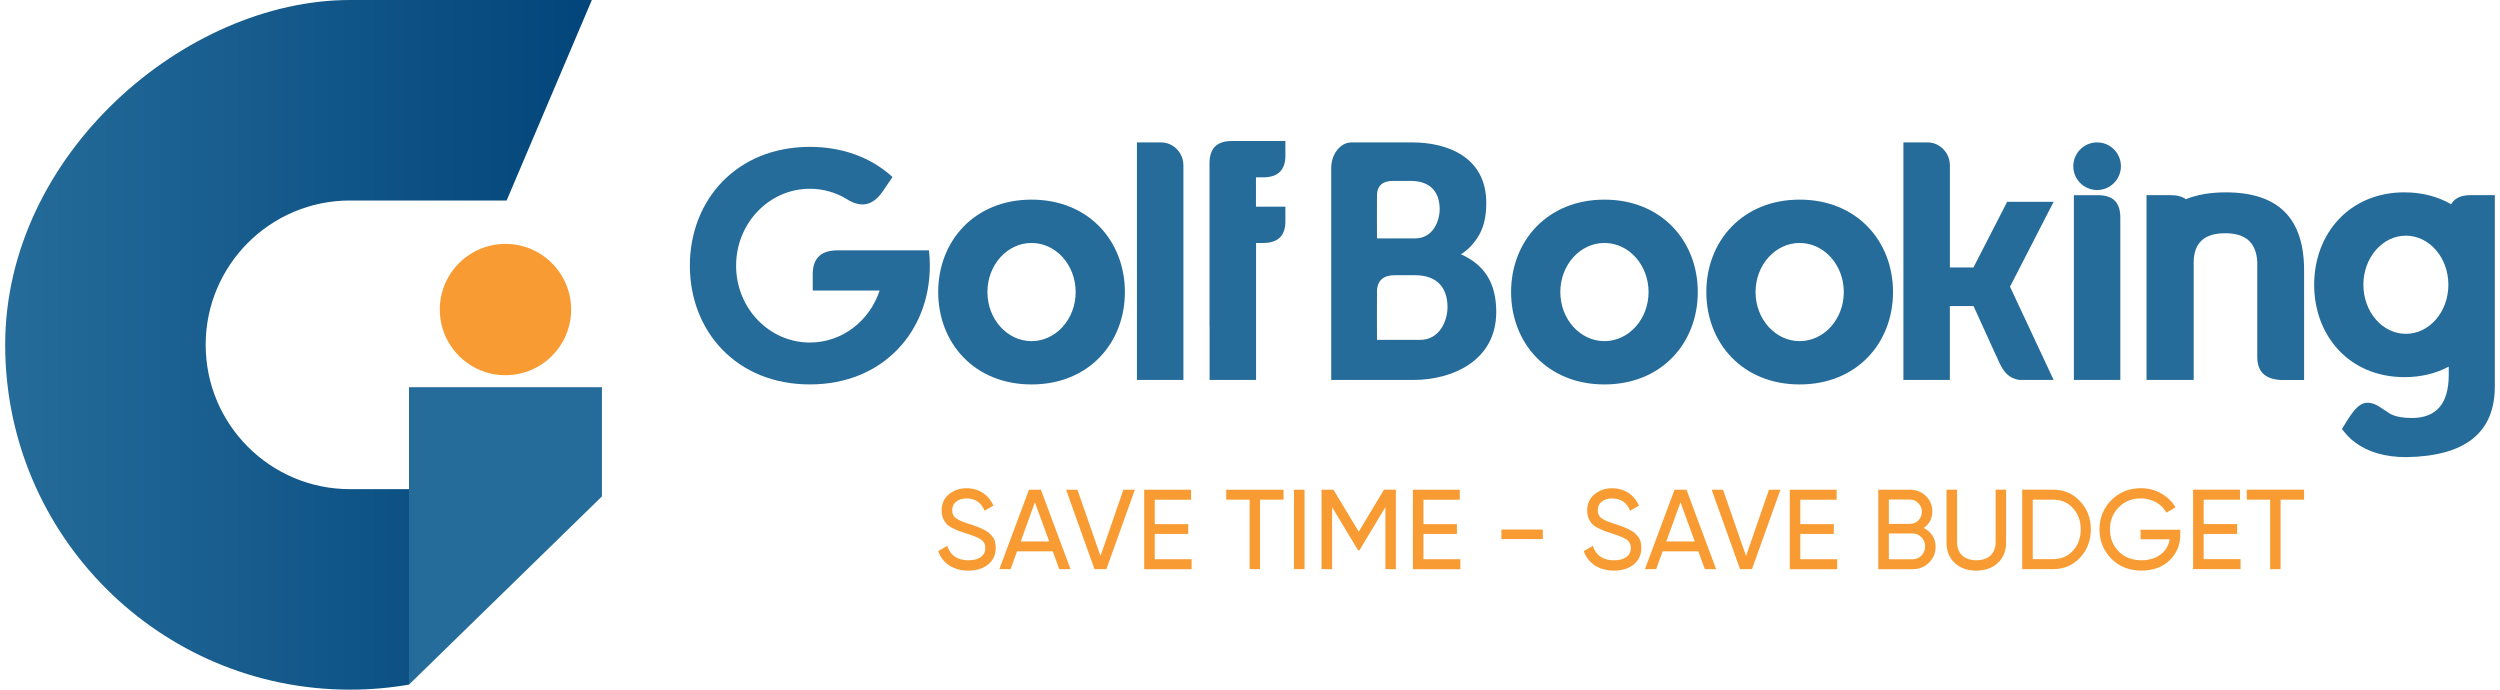 <svg width="174" height="48" viewBox="0 0 174 48" fill="none" xmlns="http://www.w3.org/2000/svg">
<path d="M62.081 12.285L62.119 12.321L61.479 13.262C61.121 13.789 60.742 14.109 60.297 14.202C59.876 14.289 59.404 14.166 58.889 13.829C58.143 13.389 57.283 13.138 56.365 13.138C53.532 13.138 51.233 15.534 51.233 18.489C51.233 21.445 53.532 23.84 56.365 23.84C58.618 23.84 60.532 22.328 61.222 20.223H60.146H57.088H56.566V19.174C56.553 18.595 56.688 18.159 56.974 17.863C57.257 17.572 57.696 17.424 58.288 17.424H59.718H60.146H61.395H64.656C64.695 17.772 64.717 18.127 64.717 18.489C64.717 23.055 61.472 26.756 56.365 26.756C51.259 26.756 48.014 23.054 48.014 18.489C48.014 13.924 51.265 10.222 56.365 10.222C58.705 10.222 60.655 11.001 62.081 12.285Z" fill="#256C9A"/>
<path d="M80.808 9.911H79.131V26.445H82.365V11.491C82.361 11.204 82.288 10.94 82.15 10.7C82.013 10.465 81.827 10.275 81.592 10.129C81.357 9.987 81.097 9.914 80.809 9.91L80.808 9.911Z" fill="#256C9A"/>
<path fill-rule="evenodd" clip-rule="evenodd" d="M71.795 13.894C75.763 13.894 78.292 16.773 78.292 20.326C78.292 23.878 75.768 26.757 71.795 26.757C67.822 26.757 65.299 23.878 65.299 20.326C65.299 16.773 67.828 13.894 71.795 13.894ZM71.795 16.91C73.492 16.91 74.866 18.439 74.866 20.326C74.866 22.212 73.492 23.742 71.795 23.742C70.099 23.742 68.725 22.212 68.725 20.326C68.725 18.439 70.099 16.91 71.795 16.91Z" fill="#256C9A"/>
<path d="M89.464 15.138V14.385H89.463H87.415V13.315V12.343H87.907C88.442 12.343 88.839 12.21 89.094 11.946C89.354 11.679 89.476 11.285 89.463 10.763H89.464L89.463 9.814H86.419H86.229H85.737C85.215 9.814 84.826 9.943 84.567 10.198C84.311 10.458 84.182 10.847 84.182 11.37V22.675H84.188V26.444H87.422V16.913H87.907C88.442 16.913 88.839 16.779 89.094 16.515C89.354 16.248 89.476 15.855 89.463 15.332V15.173L89.464 15.138Z" fill="#256C9A"/>
<path d="M160.365 26.445V18.883C160.377 17.048 159.932 15.674 159.028 14.758C158.124 13.847 156.754 13.388 154.918 13.388C153.831 13.388 152.904 13.549 152.138 13.868C151.885 13.678 151.53 13.582 151.075 13.582H150.925H149.398V16.112V18.883V22.141V26.445H152.68V18.227C152.692 17.558 152.879 17.061 153.243 16.729C153.612 16.396 154.152 16.234 154.869 16.234C155.585 16.234 156.13 16.396 156.498 16.729C156.867 17.061 157.07 17.56 157.106 18.227V24.842C157.106 25.352 157.24 25.737 157.507 26.001C157.774 26.264 158.176 26.41 158.71 26.447H160.363L160.365 26.445Z" fill="#256C9A"/>
<path d="M144.342 13.582V26.445H147.575V15.139C147.575 14.617 147.446 14.228 147.191 13.968C146.931 13.713 146.542 13.584 146.02 13.584H144.342V13.582Z" fill="#256C9A"/>
<path fill-rule="evenodd" clip-rule="evenodd" d="M111.669 13.894C115.636 13.894 118.166 16.773 118.166 20.326C118.166 23.878 115.642 26.757 111.669 26.757C107.696 26.757 105.172 23.878 105.172 20.326C105.172 16.773 107.702 13.894 111.669 13.894ZM111.669 16.91C113.365 16.91 114.74 18.439 114.74 20.326C114.74 22.212 113.365 23.742 111.669 23.742C109.973 23.742 108.598 22.212 108.598 20.326C108.598 18.439 109.973 16.91 111.669 16.91Z" fill="#256C9A"/>
<path fill-rule="evenodd" clip-rule="evenodd" d="M125.257 13.894C129.225 13.894 131.754 16.773 131.754 20.326C131.754 23.878 129.23 26.757 125.257 26.757C121.284 26.757 118.761 23.878 118.761 20.326C118.761 16.773 121.29 13.894 125.257 13.894ZM125.257 16.91C126.954 16.91 128.328 18.439 128.328 20.326C128.328 22.212 126.952 23.742 125.257 23.742C123.561 23.742 122.187 22.212 122.187 20.326C122.187 18.439 123.561 16.91 125.257 16.91Z" fill="#256C9A"/>
<path fill-rule="evenodd" clip-rule="evenodd" d="M145.959 9.911C146.874 9.911 147.616 10.653 147.616 11.568C147.616 12.484 146.874 13.226 145.959 13.226C145.043 13.226 144.302 12.484 144.302 11.568C144.302 10.654 145.043 9.911 145.959 9.911Z" fill="#256C9A"/>
<path d="M104.141 21.739C104.141 19.613 103.261 18.413 101.681 17.696C102.221 17.384 102.733 16.779 103.017 16.225C103.3 15.674 103.45 14.961 103.445 14.093C103.431 10.936 100.755 9.911 98.279 9.911H94.07C93.803 9.911 93.563 9.998 93.352 10.158C93.138 10.319 92.97 10.535 92.845 10.802C92.72 11.069 92.656 11.365 92.652 11.686V26.445H98.364C101.083 26.445 104.125 25.11 104.138 21.739H104.141ZM100.201 14.565C100.201 15.382 99.735 16.593 98.497 16.593H95.839C95.839 15.575 95.827 14.629 95.839 13.61C95.839 12.912 96.252 12.591 96.934 12.591H97.384H98.171C99.657 12.591 100.201 13.468 100.201 14.565ZM100.746 21.373C100.746 22.294 100.223 23.656 98.829 23.656H95.839C95.839 22.51 95.826 21.446 95.839 20.3C95.839 19.515 96.305 19.153 97.071 19.153H97.577H98.462C100.134 19.153 100.746 20.139 100.746 21.373Z" fill="#256C9A"/>
<path d="M134.154 9.911H132.477V26.445H135.71V21.304H137.36L138.375 23.537L138.831 24.538L139.179 25.291C139.422 25.815 139.728 26.156 140.093 26.312C140.392 26.439 140.523 26.438 140.64 26.444H142.933L141.682 23.772L141.005 22.324L139.896 19.956L142.933 14.044H139.7L137.352 18.615H135.712V11.491C135.708 11.204 135.636 10.94 135.498 10.7C135.36 10.465 135.174 10.275 134.939 10.129C134.704 9.987 134.444 9.914 134.157 9.91L134.154 9.911Z" fill="#256C9A"/>
<path fill-rule="evenodd" clip-rule="evenodd" d="M167.354 13.388C168.593 13.388 169.687 13.688 170.602 14.214C170.651 14.127 170.709 14.048 170.776 13.979C171.031 13.716 171.429 13.581 171.963 13.581H172.114H173.64V16.11V19.271V19.818V22.14V24.464V24.959V26.882C173.64 28.498 173.129 29.715 172.105 30.533C171.083 31.356 169.544 31.781 167.489 31.817C166.031 31.817 164.839 31.476 163.919 30.796C163.514 30.498 163.305 30.241 162.998 29.861C163.366 29.294 163.918 28.184 164.598 28.05C164.925 27.986 165.28 28.086 165.666 28.35L166.377 28.813C166.749 29.002 167.239 29.093 167.855 29.093C168.705 29.093 169.349 28.847 169.783 28.348C170.213 27.85 170.432 27.1 170.432 26.103C170.432 26.107 170.432 26.098 170.432 26.087C170.432 26.071 170.432 26.026 170.432 25.949C170.432 25.872 170.432 25.741 170.432 25.56V25.518C169.554 25.985 168.518 26.249 167.354 26.249C163.51 26.249 161.066 23.37 161.066 19.818C161.066 16.266 163.514 13.386 167.354 13.386V13.388ZM167.45 16.403C169.084 16.403 170.407 17.933 170.407 19.819C170.407 21.706 169.084 23.235 167.45 23.235C165.816 23.235 164.492 21.706 164.492 19.819C164.492 17.933 165.816 16.403 167.45 16.403Z" fill="#256C9A"/>
<path fill-rule="evenodd" clip-rule="evenodd" d="M67.392 39.716C67.961 39.716 68.418 39.573 68.774 39.289C69.129 38.997 69.304 38.61 69.304 38.128C69.304 37.781 69.224 37.497 69.028 37.298C68.893 37.14 68.823 37.053 68.601 36.935C68.388 36.816 68.324 36.777 68.048 36.674C67.913 36.619 67.819 36.587 67.757 36.564L67.433 36.461C67.007 36.326 66.706 36.192 66.532 36.066C66.358 35.94 66.271 35.758 66.271 35.513C66.271 35.007 66.674 34.692 67.273 34.692C67.874 34.692 68.292 34.976 68.529 35.545L69.145 35.19C68.822 34.462 68.15 33.981 67.273 33.981C66.792 33.981 66.381 34.123 66.041 34.407C65.702 34.685 65.537 35.063 65.537 35.545C65.537 35.949 65.702 36.272 65.883 36.469C65.97 36.565 66.105 36.66 66.287 36.754C66.468 36.841 66.626 36.912 66.745 36.959L67.275 37.133C67.741 37.282 68.08 37.417 68.278 37.55C68.475 37.685 68.578 37.883 68.578 38.143C68.578 38.656 68.167 38.996 67.409 38.996C66.642 38.996 66.145 38.663 65.931 37.993L65.299 38.356C65.59 39.2 66.356 39.714 67.391 39.714L67.392 39.716ZM74.509 39.613L72.447 34.084H71.617L69.555 39.613H70.337L70.787 38.373H73.274L73.724 39.613H74.506H74.509ZM72.029 34.96L73.024 37.685H71.042L72.029 34.96ZM77.005 39.613L78.987 34.084H78.189L76.593 38.697L74.989 34.084H74.2L76.175 39.613H77.005ZM80.37 37.164H82.7V36.478H80.37V34.78H82.898V34.085H79.636V39.614H82.937V38.919H80.37V37.166V37.164ZM85.346 34.084V34.779H86.972V39.613H87.699V34.779H89.335V34.084H85.346ZM90.06 39.613H90.795V34.084H90.06V39.613ZM96.323 34.084L94.57 37.006L92.809 34.084H91.98V39.613H92.715V35.3L94.523 38.301H94.617L96.425 35.291V39.611H97.152V34.082H96.323V34.084ZM99.072 37.164H101.402V36.478H99.072V34.78H101.6V34.085H98.338V39.614H101.639V38.919H99.072V37.166V37.164ZM112.325 39.716C112.894 39.716 113.351 39.573 113.706 39.289C114.062 38.997 114.236 38.61 114.236 38.128C114.236 37.781 114.156 37.497 113.96 37.298C113.825 37.14 113.756 37.053 113.534 36.935C113.32 36.816 113.256 36.777 112.981 36.674C112.846 36.619 112.751 36.587 112.689 36.564L112.365 36.461C111.939 36.326 111.638 36.192 111.464 36.066C111.29 35.94 111.203 35.758 111.203 35.513C111.203 35.007 111.607 34.692 112.206 34.692C112.807 34.692 113.225 34.976 113.461 35.545L114.076 35.19C113.753 34.462 113.081 33.981 112.204 33.981C111.723 33.981 111.312 34.123 110.972 34.407C110.633 34.685 110.467 35.063 110.467 35.545C110.467 35.949 110.633 36.272 110.814 36.469C110.901 36.565 111.036 36.66 111.218 36.754C111.399 36.841 111.557 36.912 111.676 36.959L112.206 37.133C112.672 37.282 113.011 37.417 113.209 37.55C113.406 37.685 113.509 37.883 113.509 38.143C113.509 38.656 113.098 38.996 112.339 38.996C111.573 38.996 111.075 38.663 110.862 37.993L110.231 38.356C110.523 39.2 111.289 39.714 112.323 39.714L112.325 39.716ZM119.441 39.613L117.379 34.084H116.549L114.487 39.613H115.269L115.719 38.373H118.206L118.656 39.613H119.438H119.441ZM116.961 34.96L117.957 37.685H115.974L116.961 34.96ZM121.937 39.613L123.919 34.084H123.121L121.525 38.697L119.921 34.084H119.132L121.107 39.613H121.937ZM125.302 37.164H127.633V36.478H125.302V34.78H127.83V34.085H124.568V39.614H127.869V38.919H125.302V37.166V37.164ZM133.888 36.745C134.292 36.469 134.489 36.082 134.489 35.593C134.489 35.166 134.338 34.811 134.039 34.519C133.739 34.227 133.376 34.085 132.941 34.085H130.729V39.614H133.115C133.565 39.614 133.945 39.465 134.253 39.164C134.56 38.864 134.718 38.492 134.718 38.05C134.718 37.458 134.395 36.992 133.888 36.747V36.745ZM132.941 34.77C133.17 34.77 133.36 34.857 133.518 35.023C133.684 35.188 133.764 35.386 133.764 35.615C133.764 36.088 133.408 36.459 132.942 36.459H131.465V34.769H132.942L132.941 34.77ZM131.464 38.925V37.131H133.114C133.359 37.131 133.563 37.218 133.73 37.392C133.904 37.566 133.99 37.78 133.99 38.024C133.99 38.529 133.611 38.923 133.114 38.923H131.464V38.925ZM135.476 37.755C135.476 38.347 135.666 38.829 136.052 39.184C136.439 39.54 136.944 39.714 137.553 39.714C138.161 39.714 138.658 39.54 139.046 39.184C139.433 38.829 139.623 38.347 139.623 37.755V34.082H138.896V37.723C138.896 38.505 138.414 38.994 137.554 38.994C136.693 38.994 136.212 38.505 136.212 37.723V34.082H135.477V37.755H135.476ZM140.745 34.082V39.611H142.901C143.652 39.611 144.276 39.343 144.773 38.813C145.271 38.276 145.523 37.62 145.523 36.847C145.523 36.073 145.271 35.417 144.773 34.888C144.276 34.351 143.652 34.082 142.901 34.082H140.745ZM141.479 38.916V34.777H142.901C143.461 34.777 143.927 34.975 144.283 35.37C144.638 35.764 144.82 36.253 144.82 36.847C144.82 37.439 144.638 37.929 144.283 38.324C143.927 38.719 143.461 38.916 142.901 38.916H141.479ZM148.983 36.87V37.533H151.013C150.862 38.394 150.153 38.994 149.047 38.994C148.4 38.994 147.87 38.79 147.459 38.378C147.056 37.967 146.851 37.453 146.851 36.845C146.851 36.237 147.057 35.724 147.459 35.313C147.861 34.895 148.384 34.689 149.015 34.689C149.781 34.689 150.469 35.084 150.784 35.684L151.415 35.313C151.186 34.91 150.855 34.595 150.428 34.349C150.002 34.104 149.536 33.978 149.022 33.978C148.192 33.978 147.497 34.254 146.946 34.815C146.4 35.368 146.124 36.047 146.124 36.845C146.124 37.643 146.4 38.322 146.946 38.883C147.498 39.435 148.194 39.713 149.038 39.713C149.851 39.713 150.507 39.476 151.004 39.002C151.502 38.52 151.747 37.921 151.747 37.201V36.868H148.983V36.87ZM153.374 37.162H155.705V36.475H153.374V34.777H155.902V34.082H152.64V39.611H155.941V38.916H153.374V37.163V37.162ZM156.375 34.081V34.776H158.002V39.61H158.729V34.776H160.364V34.081H156.375ZM107.379 37.517V36.854H104.496V37.517H107.379Z" fill="#F89B32"/>
<path fill-rule="evenodd" clip-rule="evenodd" d="M33.438 13.955H24.36C18.812 13.955 14.315 18.452 14.315 24C14.315 29.548 18.812 34.045 24.36 34.045H28.466V47.649C27.131 47.88 25.76 48 24.36 48C11.105 48 0.36 37.255 0.36 24C0.36 10.745 12.899 0 24.36 0H41.193L35.261 13.955H33.438Z" fill="url(#paint0_linear_2226_7379)"/>
<path fill-rule="evenodd" clip-rule="evenodd" d="M28.466 26.95V47.649L41.895 34.55V26.95H28.466Z" fill="#256C9A"/>
<path fill-rule="evenodd" clip-rule="evenodd" d="M35.181 16.975C37.704 16.975 39.75 19.021 39.75 21.545C39.75 24.068 37.704 26.114 35.181 26.114C32.657 26.114 30.611 24.068 30.611 21.545C30.611 19.021 32.657 16.975 35.181 16.975Z" fill="#F89B32"/>
<defs>
<linearGradient id="paint0_linear_2226_7379" x1="0.36" y1="24" x2="41.193" y2="24" gradientUnits="userSpaceOnUse">
<stop stop-color="#256C9A"/>
<stop offset="1" stop-color="#02457A"/>
</linearGradient>
</defs>
</svg>
